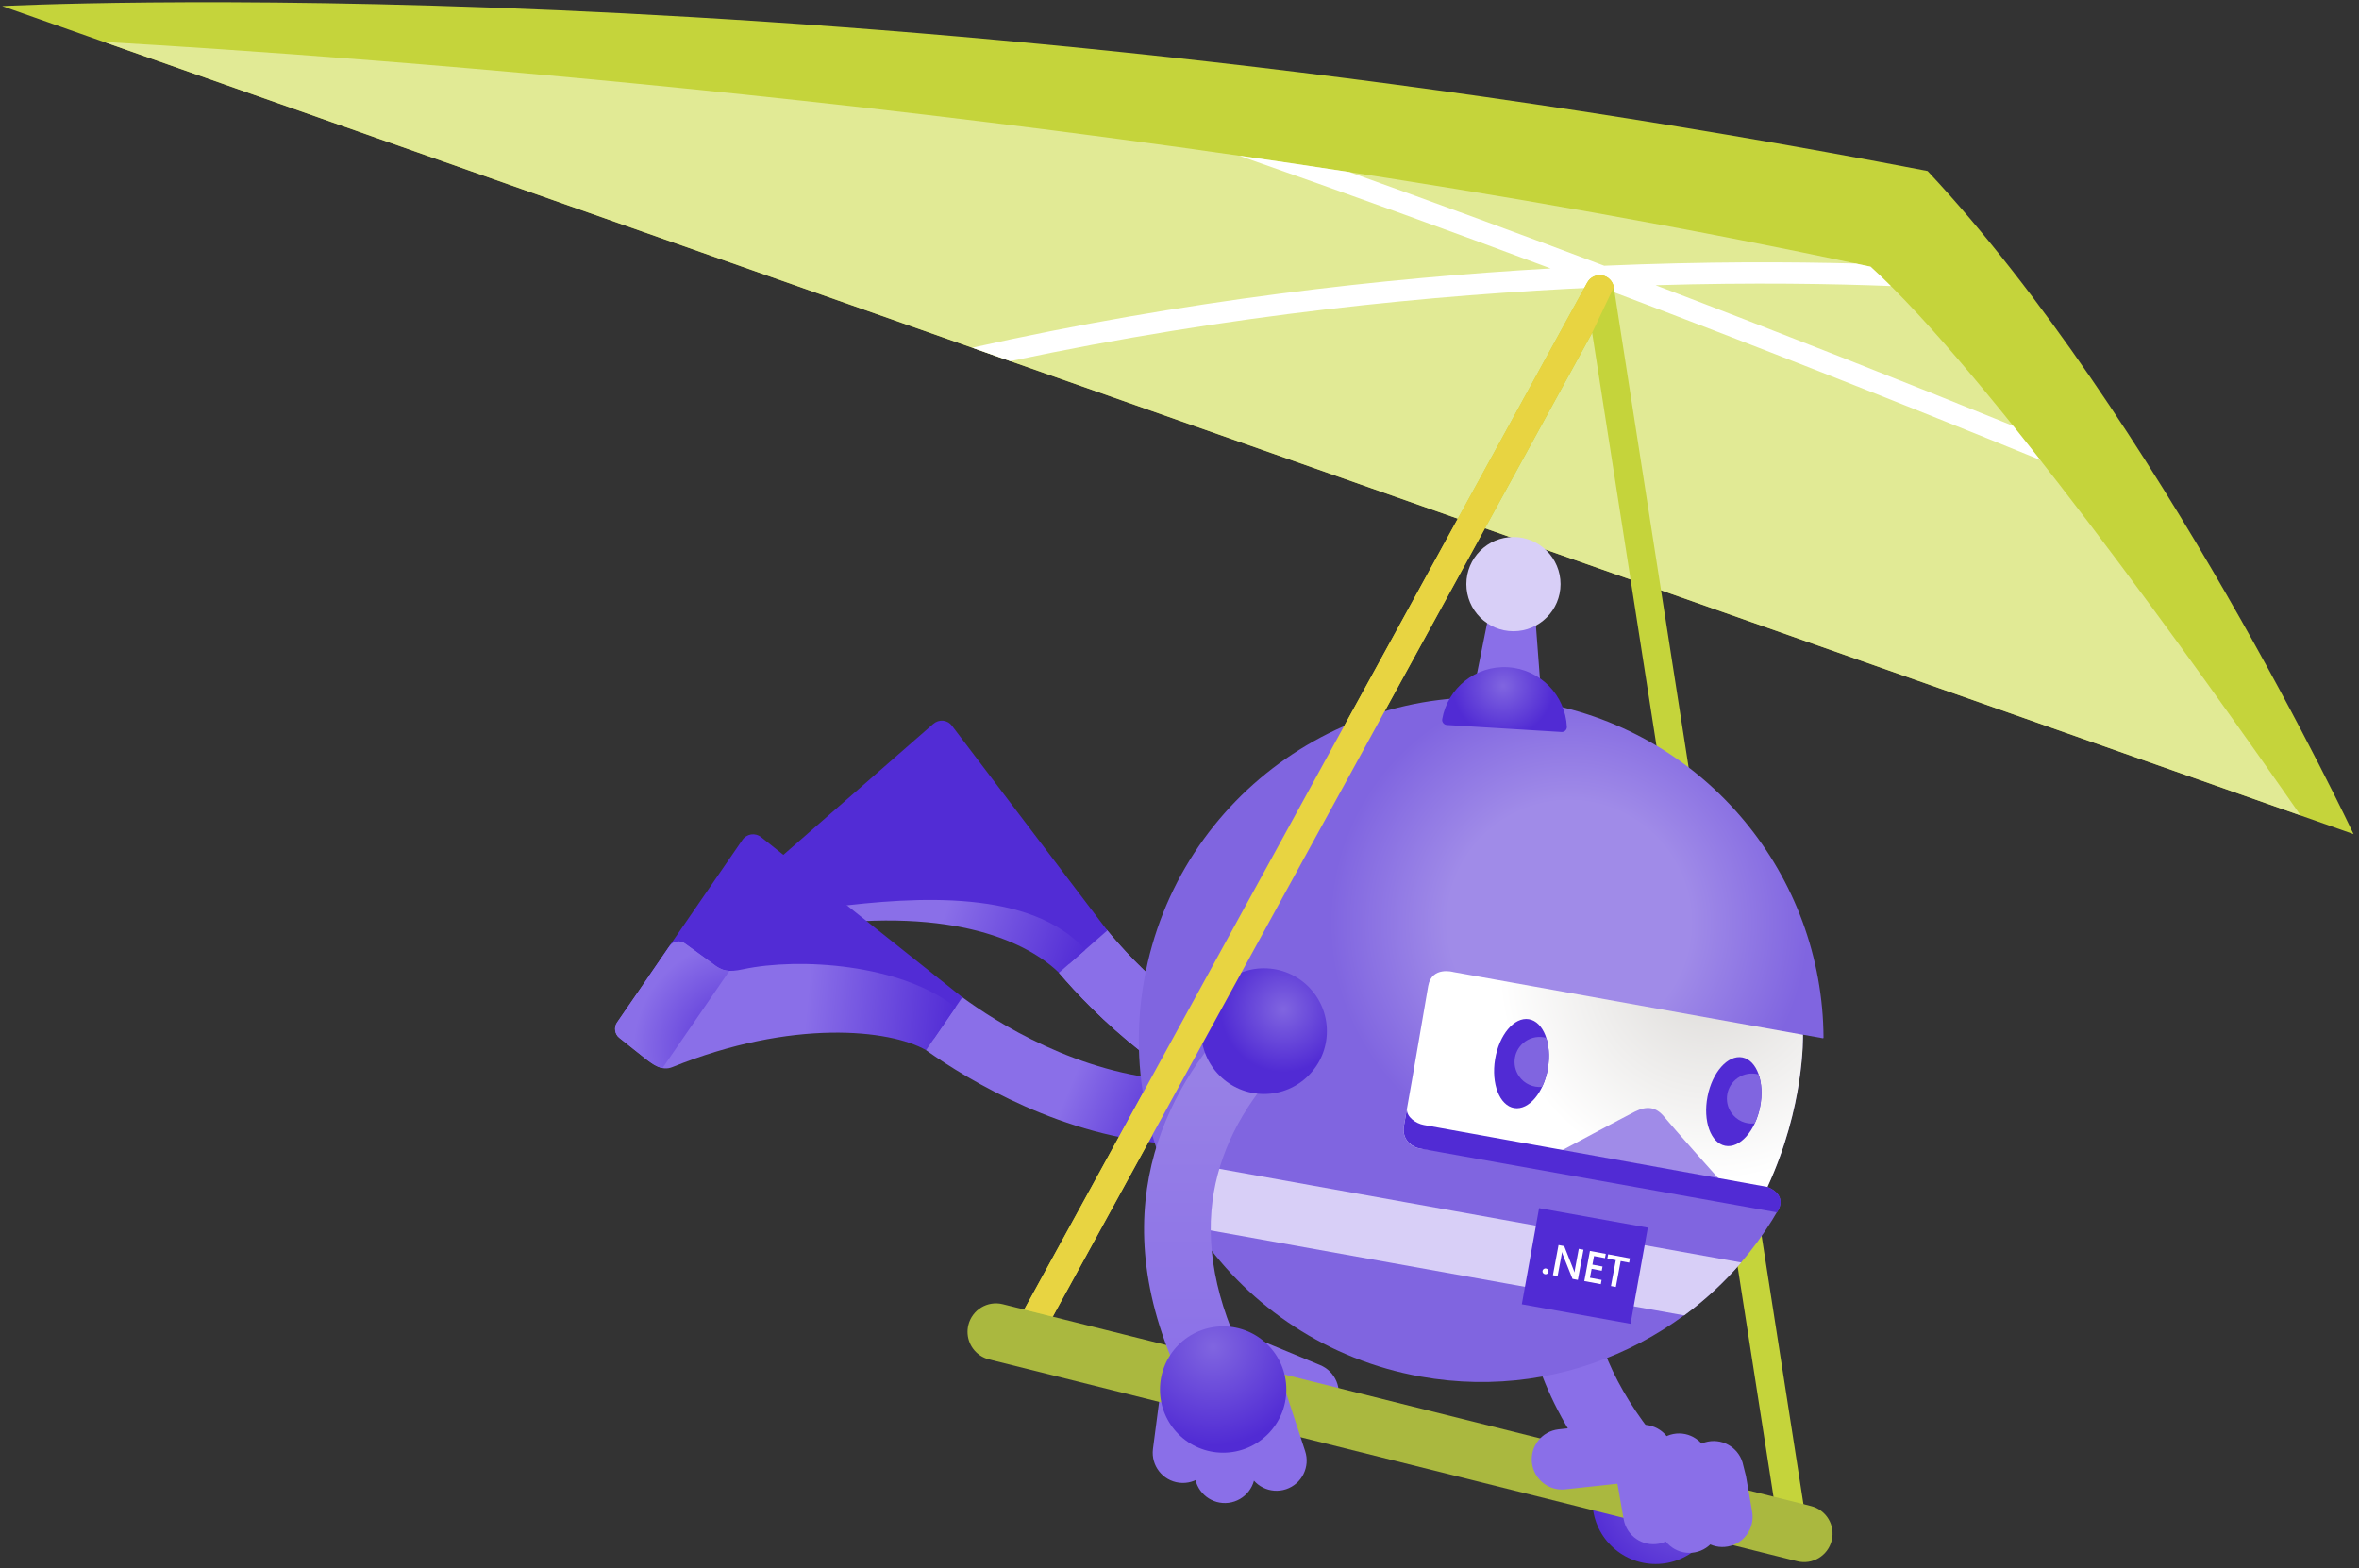 <svg width="367" height="244" viewBox="0 0 367 244" fill="none" xmlns="http://www.w3.org/2000/svg">
<rect x="0" y="0" width="367" height="244" fill="#333333" stroke="none"/>
<path d="M164.709 151.313C170.145 157.727 182.234 169.84 198.152 174.952L201.188 165.497C186.748 160.859 176.389 149.816 172.203 144.708C171.861 144.29 167.689 147.25 164.709 151.313Z" fill="url(#paint0_linear)"/>
<path d="M164.709 151.313C170.145 157.727 182.234 169.84 198.152 174.952L201.188 165.497C186.748 160.859 176.389 149.816 172.203 144.708C171.861 144.29 167.689 147.25 164.709 151.313Z" fill="url(#paint1_linear)"/>
<path d="M172.265 144.784L166.349 149.958C164.025 148.618 154.907 138.858 125.436 142.218L119.359 135.209L145.17 112.657C146.073 111.869 147.375 111.968 148.102 112.928L172.265 144.784Z" fill="#522CD5"/>
<path d="M126.187 144.1C124.467 144.337 123.583 143.677 122.59 142.365L118.988 137.713C118.442 136.996 118.551 135.922 119.231 135.328L119.359 135.214C120.129 134.539 121.255 134.658 121.873 135.475L124.918 139.158C126.068 140.674 126.99 141.458 129.285 141.168C142.847 139.452 160.447 138.421 168.843 147.777L164.747 151.36C160.129 146.846 148.772 141.001 126.187 144.1Z" fill="url(#paint2_linear)"/>
<path d="M127.551 141.134C126.425 140.906 125.722 140.213 124.919 139.158L121.873 135.475C121.255 134.658 120.129 134.544 119.359 135.214L119.226 135.328C118.546 135.922 118.437 136.996 118.984 137.713L122.585 142.365C123.156 143.116 123.693 143.643 124.363 143.919L127.551 141.134Z" fill="url(#paint3_radial)"/>
<path d="M144.006 163.368C150.858 168.238 165.56 176.996 182.253 178.018L182.861 168.105C167.722 167.179 154.959 159.034 149.641 155.119C149.204 154.796 145.892 158.697 144.006 163.368Z" fill="url(#paint4_linear)"/>
<path d="M149.713 155.176L145.261 161.653L100.998 151.778L115.491 130.705C116.17 129.716 117.487 129.521 118.428 130.272L149.713 155.176Z" fill="#522CD5"/>
<path d="M104.59 166.043C102.984 166.694 101.583 165.649 100.295 164.622L96.346 161.481C95.638 160.921 95.481 159.852 95.995 159.11L104.153 147.245C104.733 146.404 105.85 146.238 106.653 146.875L110.877 149.944C112.364 151.127 113.343 151.294 115.605 150.814C124.32 148.961 140.152 149.968 148.653 156.734L144.068 163.406C138.465 160.17 123.203 158.516 104.59 166.043Z" fill="url(#paint5_linear)"/>
<path d="M100.29 164.627C101.16 165.316 102.077 166.005 103.075 166.186L113.476 151.061C112.516 151.023 111.789 150.681 110.867 149.944L106.643 146.875C105.84 146.238 104.723 146.404 104.144 147.245L95.985 159.11C95.472 159.852 95.633 160.921 96.341 161.481L100.29 164.627Z" fill="url(#paint6_radial)"/>
<path d="M0.333 0.949C0.333 0.949 130.967 -5.879 299.882 26.608C335.401 64.537 366.154 129.792 366.154 129.792L0.333 0.949Z" fill="#C5D43B"/>
<path d="M16.175 6.527L357.919 126.889C341.678 103.548 308.801 57.556 291.01 41.495C177.297 17.19 53.714 8.671 16.175 6.527Z" fill="#E1EA95"/>
<path d="M313.21 66.276C296.18 59.367 277.472 51.964 257.567 44.38C272.74 43.933 285.27 44.156 294.175 44.508C293.072 43.415 292.013 42.403 291.005 41.491C290.24 41.329 289.475 41.168 288.706 41.006C278.627 40.73 265.275 40.678 249.575 41.348C236.764 36.516 223.502 31.631 209.912 26.765C204.148 25.881 198.423 25.031 192.74 24.213C209.385 30.039 225.631 35.931 241.245 41.771C215.434 43.239 184.253 46.713 151.252 54.102L157.197 56.193C191.366 48.922 223.331 45.824 249.038 44.693C273.852 54.059 296.945 63.211 317.415 71.569C316.004 69.773 314.598 68.005 313.21 66.276Z" fill="white"/>
<path d="M158.456 209.778C157.449 209.17 157.092 207.868 157.662 206.822L246.938 43.962C247.394 43.13 248.325 42.683 249.262 42.845C250.198 43.011 250.92 43.748 251.067 44.684L281.122 237.599C281.312 238.806 280.485 239.937 279.278 240.127C278.071 240.317 276.94 239.49 276.75 238.284L247.698 51.792L161.545 208.951C160.955 210.025 159.611 210.415 158.542 209.83C158.513 209.811 158.484 209.797 158.456 209.778Z" fill="#C5D43B"/>
<path d="M251.443 232.553L259.245 225.739C252.108 217.566 248.121 209.189 247.389 200.835C246.748 193.484 248.611 185.957 252.92 178.459L243.94 173.299C235.928 187.24 230.725 208.832 251.443 232.553Z" fill="#8A6FE8"/>
<path d="M237.368 191.011L237.202 192.192L247.319 193.612L247.485 192.431L237.368 191.011Z" fill="#A08BE8"/>
<path d="M257.568 243.354C262.995 243.354 267.394 238.954 267.394 233.527C267.394 228.1 262.995 223.701 257.568 223.701C252.14 223.701 247.741 228.1 247.741 233.527C247.741 238.954 252.14 243.354 257.568 243.354Z" fill="url(#paint7_radial)"/>
<path d="M247.529 202.364L237.359 203.343L237.474 204.53L247.643 203.551L247.529 202.364Z" fill="#A08BE8"/>
<path d="M274.954 184.684C280.804 172.011 280.476 160.992 280.476 160.992L283.602 161.553L283.693 161.505C283.593 136.302 265.536 113.978 239.844 109.364C210.896 104.166 183.217 123.42 178.019 152.372C172.82 181.325 192.074 208.999 221.022 214.197C243.864 218.298 265.912 207.174 276.755 188.077C277.116 187.25 277.378 185.691 274.954 184.684Z" fill="url(#paint8_radial)"/>
<path d="M274.973 184.689C280.751 172.168 280.504 161.277 280.495 161.011L226.116 151.251C226.116 151.251 222.752 150.286 222.191 153.418C221.63 156.544 220.171 165.411 218.413 175.19C218.052 177.2 219.525 178.464 220.822 178.697C220.822 178.697 274.626 185.444 274.973 184.689Z" fill="url(#paint9_radial)"/>
<path d="M242.956 179.015C242.956 179.015 252.507 173.898 254.36 172.966C256.213 172.035 257.653 172.225 258.917 173.784C260.181 175.342 267.38 183.401 267.38 183.401L242.956 179.015Z" fill="#A08BE8"/>
<path d="M276.456 188.647C276.456 188.647 278.409 186.114 274.973 184.689C274.978 184.675 221.516 175.048 221.516 175.048C220.271 174.824 218.803 173.793 218.884 172.562C218.732 173.427 218.575 174.302 218.418 175.185C218.09 177.01 219.273 178.217 220.461 178.602C220.58 178.64 220.699 178.673 220.827 178.697L224.481 179.353L276.456 188.647Z" fill="#512BD4"/>
<path d="M270.901 196.449L180.518 180.222C181.93 184.033 183.768 187.659 185.988 191.032L262.02 204.679C265.27 202.289 268.254 199.533 270.901 196.449Z" fill="#D8CFF7"/>
<path d="M229.423 106.604L239.696 107.231L238.893 96.596L231.519 96.145L229.423 106.604Z" fill="#8A6FE8"/>
<path d="M235.453 98.217C239.5 98.217 242.78 94.936 242.78 90.89C242.78 86.843 239.5 83.562 235.453 83.562C231.406 83.562 228.126 86.843 228.126 90.89C228.126 94.936 231.406 98.217 235.453 98.217Z" fill="#D8CFF7"/>
<path d="M225.104 112.809C224.643 112.781 224.296 112.358 224.372 111.902C225.213 107.06 229.575 103.52 234.598 103.824C239.62 104.128 243.522 108.172 243.764 113.085C243.788 113.551 243.393 113.926 242.928 113.898L225.104 112.809Z" fill="url(#paint10_radial)"/>
<path d="M240.822 166.174C241.449 162.357 240.116 158.961 237.844 158.588C235.573 158.215 233.224 161.007 232.598 164.824C231.971 168.641 233.304 172.038 235.575 172.411C237.846 172.784 240.195 169.992 240.822 166.174Z" fill="#512BD4"/>
<path d="M273.829 172.208C274.57 168.411 273.338 164.976 271.08 164.535C268.821 164.095 266.389 166.816 265.649 170.612C264.908 174.409 266.139 177.844 268.398 178.284C270.657 178.725 273.089 176.004 273.829 172.208Z" fill="#512BD4"/>
<path d="M237.297 162.042C238.285 161.353 239.478 161.191 240.556 161.486C240.984 162.802 241.108 164.442 240.822 166.176C240.647 167.255 240.328 168.248 239.915 169.117C238.556 169.255 237.164 168.671 236.327 167.469C235.092 165.696 235.529 163.268 237.297 162.042Z" fill="#8065E0"/>
<path d="M270.335 167.739C271.324 167.05 272.521 166.884 273.6 167.184C274.075 168.562 274.184 170.334 273.823 172.192C273.638 173.142 273.348 174.026 272.977 174.81C271.609 174.957 270.202 174.373 269.361 173.161C268.131 171.398 268.568 168.97 270.335 167.739Z" fill="#8065E0"/>
<path d="M236.756 202.948L253.674 205.985L256.36 191.023L239.442 187.986L236.756 202.948Z" fill="#512BD4"/>
<path d="M240.357 198.269C240.229 198.245 240.129 198.184 240.053 198.079C239.981 197.975 239.953 197.865 239.977 197.742C240 197.618 240.062 197.523 240.172 197.452C240.276 197.381 240.395 197.357 240.523 197.381C240.651 197.404 240.756 197.471 240.827 197.571C240.903 197.675 240.927 197.789 240.908 197.913C240.884 198.032 240.823 198.127 240.713 198.198C240.604 198.274 240.485 198.293 240.357 198.269Z" fill="white"/>
<path d="M245.474 199.153L244.643 198.996L243.099 195.138C243.061 195.038 243.032 194.943 243.013 194.838L242.994 194.834C242.994 194.938 242.961 195.152 242.899 195.485L242.324 198.559L241.592 198.421L242.467 193.727L243.35 193.893L244.833 197.656C244.895 197.813 244.937 197.918 244.952 197.975L244.966 197.979C244.966 197.851 244.995 197.637 245.052 197.343L245.617 194.321L246.349 194.458L245.474 199.153Z" fill="white"/>
<path d="M249.048 199.818L246.477 199.338L247.351 194.644L249.818 195.105L249.694 195.765L247.988 195.447L247.741 196.777L249.314 197.072L249.19 197.728L247.617 197.433L247.356 198.82L249.167 199.158L249.048 199.818Z" fill="white"/>
<path d="M253.453 196.468L252.136 196.221L251.386 200.255L250.625 200.113L251.376 196.079L250.065 195.832L250.188 195.171L253.576 195.803L253.453 196.468Z" fill="white"/>
<path d="M192.83 217.371L201.82 221.097C204.22 222.071 206.961 220.916 207.936 218.516C208.91 216.117 207.755 213.375 205.355 212.401L196.137 208.581L192.83 217.371Z" fill="#8A6FE8"/>
<path d="M184.733 220.108L185.892 229.769C186.22 232.339 188.568 234.159 191.143 233.836C193.714 233.508 195.534 231.161 195.211 228.585L194.023 218.678L184.733 220.108Z" fill="#8A6FE8"/>
<path d="M180.628 215.827L179.368 225.473C179.05 228.048 180.879 230.391 183.45 230.709C186.026 231.028 188.368 229.198 188.687 226.628L189.979 216.734L180.628 215.827Z" fill="#8A6FE8"/>
<path d="M152.654 211.018C151.039 210.039 150.174 208.091 150.654 206.162C151.248 203.791 153.647 202.346 156.018 202.94L281.744 234.34C284.115 234.929 285.56 237.333 284.966 239.704C284.372 242.075 281.972 243.52 279.601 242.926L153.875 211.527C153.433 211.417 153.025 211.241 152.654 211.018Z" fill="#AAB83F"/>
<path d="M191.11 219.514L194.137 228.761C194.959 231.218 197.62 232.543 200.081 231.721C202.538 230.899 203.864 228.238 203.041 225.777L199.939 216.297L191.11 219.514Z" fill="#8A6FE8"/>
<path d="M185.75 218.697L194.835 213.731C189.632 204.209 187.546 195.166 188.639 186.856C189.599 179.543 193.044 172.591 198.869 166.2L191.214 159.219C180.39 171.099 170.649 191.061 185.75 218.697Z" fill="url(#paint11_linear)"/>
<path d="M190.293 226.038C195.72 226.038 200.119 221.639 200.119 216.212C200.119 210.785 195.72 206.385 190.293 206.385C184.866 206.385 180.466 210.785 180.466 216.212C180.466 221.639 184.866 226.038 190.293 226.038Z" fill="url(#paint12_radial)"/>
<path d="M196.65 170.225C202.051 170.225 206.429 165.846 206.429 160.446C206.429 155.045 202.051 150.667 196.65 150.667C191.25 150.667 186.871 155.045 186.871 160.446C186.871 165.846 191.25 170.225 196.65 170.225Z" fill="url(#paint13_radial)"/>
<path d="M256.926 225.482C256.598 222.912 254.246 221.092 251.675 221.42L242.452 222.408C239.877 222.707 238.028 225.036 238.328 227.611C238.627 230.187 240.955 232.035 243.531 231.736L249.105 231.142L252.858 230.728C255.434 230.405 257.254 228.058 256.926 225.482Z" fill="#8A6FE8"/>
<path d="M254.712 221.786C252.17 222.285 250.506 224.751 251.005 227.293L252.607 236.43C253.077 238.982 255.52 240.669 258.071 240.199C260.623 239.728 262.31 237.286 261.839 234.734L260.88 229.213L260.219 225.492C259.725 222.945 257.259 221.287 254.712 221.786Z" fill="#8A6FE8"/>
<path d="M260.314 223.135C257.772 223.634 256.109 226.1 256.608 228.642L258.209 237.78C258.679 240.332 261.122 242.018 263.674 241.548C266.225 241.078 267.912 238.635 267.442 236.084L266.482 230.562L265.821 226.841C265.322 224.299 262.856 222.636 260.314 223.135Z" fill="#8A6FE8"/>
<path d="M265.702 224.314C263.16 224.812 261.497 227.279 261.996 229.821L263.35 236.868C263.821 239.419 266.263 241.106 268.815 240.636C271.367 240.165 273.053 237.723 272.583 235.171L271.623 229.65L271.21 228.02C270.716 225.478 268.249 223.815 265.702 224.314Z" fill="#8A6FE8"/>
<path d="M163.778 204.879L247.689 51.788L251.062 44.684C250.915 43.748 250.193 43.011 249.257 42.845C248.325 42.683 247.389 43.13 246.933 43.962L159.34 203.767L163.778 204.879Z" fill="#E8D441"/>
<defs>
<linearGradient id="paint0_linear" x1="199.928" y1="172.605" x2="167.33" y2="147.843" gradientUnits="userSpaceOnUse">
<stop stop-color="#522CD5"/>
<stop offset="0.44" stop-color="#8A6FE8"/>
</linearGradient>
<linearGradient id="paint1_linear" x1="199.928" y1="172.605" x2="167.33" y2="147.843" gradientUnits="userSpaceOnUse">
<stop stop-color="#522CD5"/>
<stop offset="0.44" stop-color="#8A6FE8"/>
</linearGradient>
<linearGradient id="paint2_linear" x1="166.964" y1="153.003" x2="118.873" y2="135.701" gradientUnits="userSpaceOnUse">
<stop stop-color="#522CD5"/>
<stop offset="0.44" stop-color="#8A6FE8"/>
</linearGradient>
<radialGradient id="paint3_radial" cx="0" cy="0" r="1" gradientUnits="userSpaceOnUse" gradientTransform="translate(129.04 141.225) rotate(138.815) scale(8.772)">
<stop offset="0.034" stop-color="#522CD5"/>
<stop offset="1" stop-color="#8A6FE8"/>
</radialGradient>
<linearGradient id="paint4_linear" x1="183.393" y1="175.288" x2="145.691" y2="159.344" gradientUnits="userSpaceOnUse">
<stop stop-color="#522CD5"/>
<stop offset="0.44" stop-color="#8A6FE8"/>
</linearGradient>
<linearGradient id="paint5_linear" x1="148.121" y1="162.195" x2="95.963" y2="157.179" gradientUnits="userSpaceOnUse">
<stop stop-color="#522CD5"/>
<stop offset="0.44" stop-color="#8A6FE8"/>
</linearGradient>
<radialGradient id="paint6_radial" cx="0" cy="0" r="1" gradientUnits="userSpaceOnUse" gradientTransform="translate(115.36 163.197) rotate(124.521) scale(16.861)">
<stop offset="0.034" stop-color="#522CD5"/>
<stop offset="0.996" stop-color="#8A6FE8"/>
</radialGradient>
<radialGradient id="paint7_radial" cx="0" cy="0" r="1" gradientUnits="userSpaceOnUse" gradientTransform="translate(262.627 230.656) rotate(-114.166) scale(16.569)">
<stop stop-color="#8065E0"/>
<stop offset="1" stop-color="#512BD4"/>
</radialGradient>
<radialGradient id="paint8_radial" cx="0" cy="0" r="1" gradientUnits="userSpaceOnUse" gradientTransform="translate(244.144 143.587) rotate(10.177) scale(54.462)">
<stop offset="0.347" stop-color="#A08BE8"/>
<stop offset="0.684" stop-color="#8065E0"/>
<stop offset="0.76" stop-color="#8065E0"/>
</radialGradient>
<radialGradient id="paint9_radial" cx="0" cy="0" r="1" gradientUnits="userSpaceOnUse" gradientTransform="translate(265.95 150.941) rotate(168.463) scale(49.944)">
<stop offset="0.093" stop-color="#E1DFDD"/>
<stop offset="0.657" stop-color="white"/>
</radialGradient>
<radialGradient id="paint10_radial" cx="0" cy="0" r="1" gradientUnits="userSpaceOnUse" gradientTransform="translate(233.865 106.739) rotate(168.463) scale(7.905)">
<stop stop-color="#8065E0"/>
<stop offset="1" stop-color="#512BD4"/>
</radialGradient>
<linearGradient id="paint11_linear" x1="188.431" y1="159.219" x2="188.431" y2="218.695" gradientUnits="userSpaceOnUse">
<stop offset="0.141" stop-color="#9780E6"/>
<stop offset="1" stop-color="#8A6FE8"/>
</linearGradient>
<radialGradient id="paint12_radial" cx="0" cy="0" r="1" gradientUnits="userSpaceOnUse" gradientTransform="translate(188.724 209.569) rotate(168.463) scale(15.339)">
<stop stop-color="#8065E0"/>
<stop offset="1" stop-color="#512BD4"/>
</radialGradient>
<radialGradient id="paint13_radial" cx="0" cy="0" r="1" gradientUnits="userSpaceOnUse" gradientTransform="translate(199.682 157.038) rotate(168.463) scale(9.779)">
<stop stop-color="#8065E0"/>
<stop offset="1" stop-color="#512BD4"/>
</radialGradient>
</defs>
</svg>
